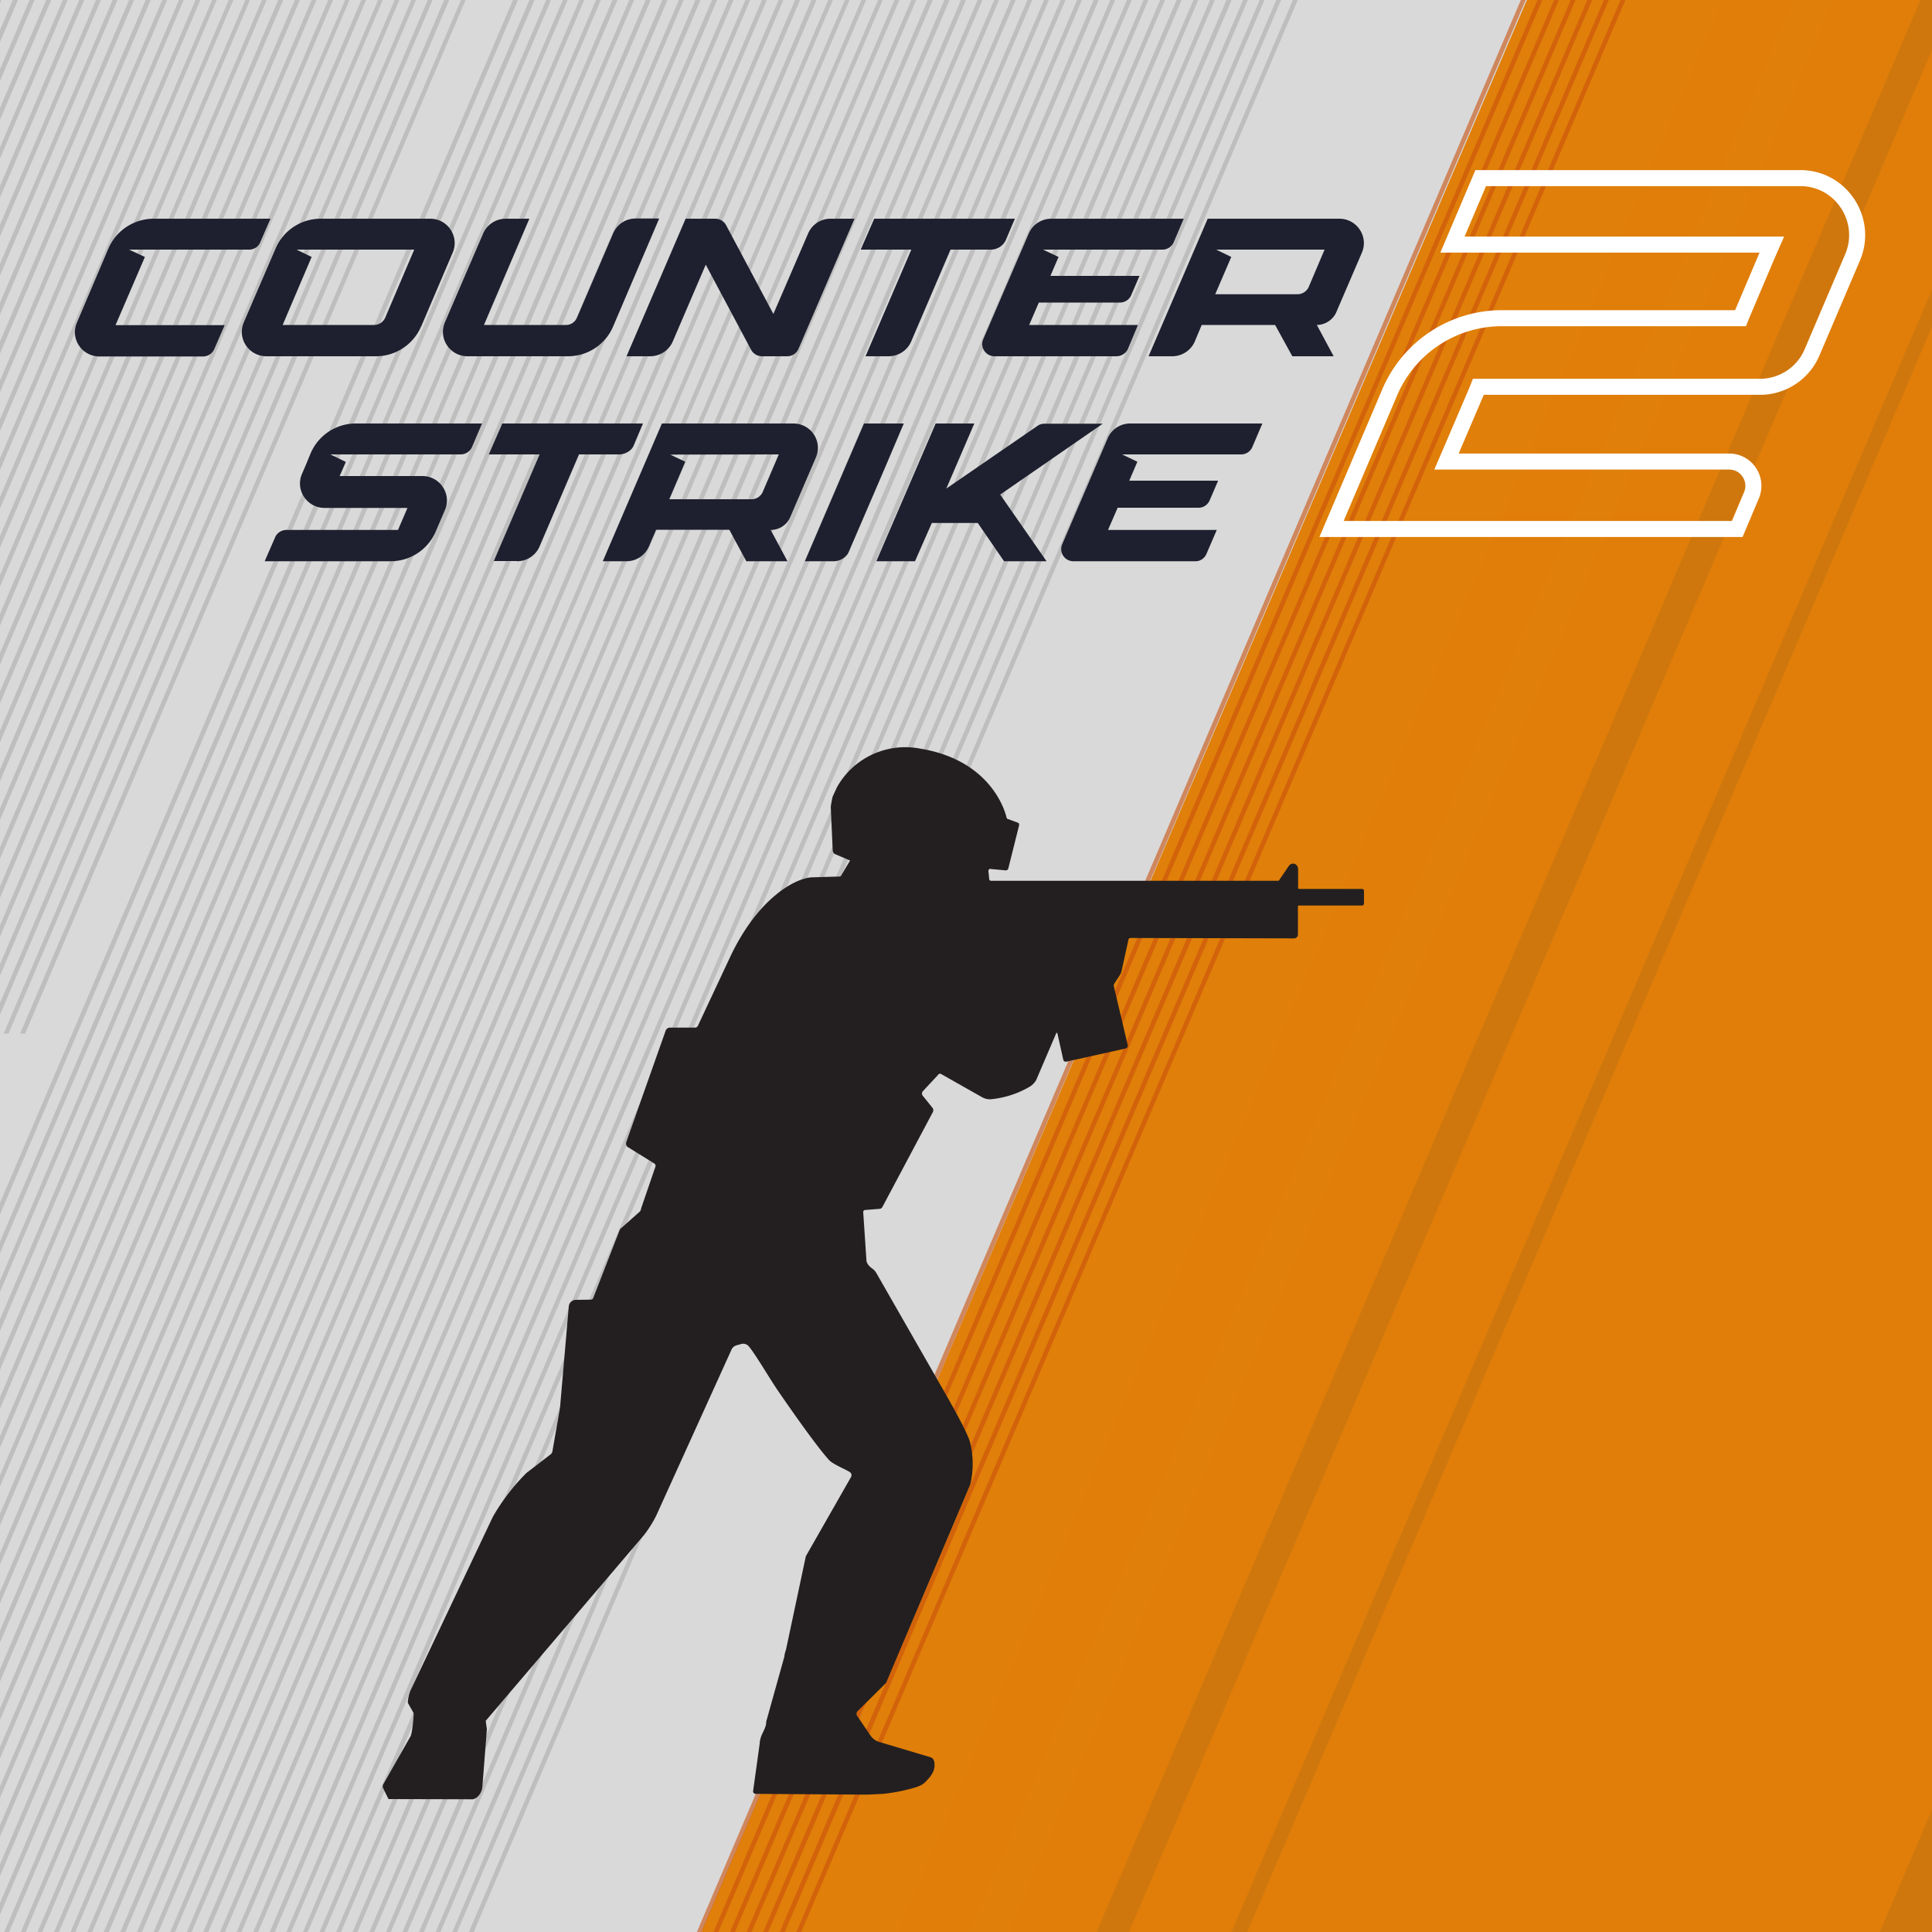 <svg xmlns="http://www.w3.org/2000/svg" fill-rule="evenodd" viewBox="0 0 100 100">
    <rect x="0" y="0" width="100" height="100" fill="#333333" stroke="none"/>
    <path fill="#e07f09" d="M78.72 0H99.4L56.76 100h-20.7L78.73 0ZM100 2.59v12.4L63.74 100h-5.3L100 2.59ZM100 16.91v76.76L97.3 100H64.56L100 16.91Z"/>
    <path fill="#d9d9d9" d="M79.03 0 36.3 100H0V0h79.03Z"/>
    <path fill="#c8500d" fill-opacity=".6" d="M78.72 0h.25L36.32 100h-.25L78.72 0Zm.86 0h.25L37.18 100h-.25L79.58 0Zm.86 0h.25L38.04 100h-.25L80.44 0Zm.86 0h.25L38.9 100h-.25L81.3 0Zm.86 0h.25L39.76 100h-.26L82.16 0Zm.86 0h.25L40.62 100h-.26L83.02 0Zm.86 0h.25L41.47 100h-.25L83.88 0Z"/>
    <path fill="#e07f09" fill-opacity=".9" d="M89.17 0h3.64L50.16 100H46.5L89.17 0Zm5.72 0H100v100H52.23L94.89 0Z"/>
    <path fill="#bebebe" d="M0 62.26 26.55 0h.26L0 62.86v-.6ZM27.4 0h.27L0 64.87v-.6L27.4 0Zm.87 0h.25L0 66.87v-.58L28.27 0Zm.86 0h.25L0 68.89v-.6L29.13 0Zm.86 0h.25L0 70.9v-.6L29.99 0Zm.86 0h.25L0 72.92v-.6L30.85 0Zm.86 0h.25L0 74.93v-.59L31.7 0Zm.86 0h.25L0 76.94v-.58L32.57 0Zm.85 0h.26L0 78.96v-.6L33.42 0Zm.86 0h.27L0 80.99v-.6L34.28 0Zm.86 0h.25L0 82.98v-.58L35.14 0ZM36 0h.25L0 85v-.58L36 0Zm.86 0h.25L0 87.02v-.6L36.86 0Zm.86 0h.25L0 89.03v-.6L37.72 0Zm.86 0h.25L0 91.02v-.59L38.58 0Zm.86 0h.25L0 93.05v-.58L39.44 0Zm.86 0h.25L0 95.07v-.59L40.3 0Zm.85 0h.26L0 97.1v-.6L41.15 0ZM42 0h.26L0 99.1v-.6L42 0Zm.86 0h.25L.47 100H.22L42.87 0Zm.86 0h.25L1.33 100h-.25L43.73 0Zm.86 0h.25L2.19 100h-.25L44.59 0Zm.86 0h.25L3.05 100H2.8L45.45 0Zm.86 0h.25L3.9 100h-.25L46.3 0ZM24.1 0 1.3 53.5h-.26L23.86 0h.26Zm-.85 0L.44 53.5H.19L22.99 0h.27Zm-.86 0L0 52.52v-.6L22.14 0h.26Zm-.86 0L0 50.5v-.59L21.29 0h.25Zm-.86 0L0 48.48v-.58L20.43 0h.25Zm-.86 0L0 46.47v-.59L19.57 0h.25Zm-.86 0L0 44.45v-.59L18.7 0h.26Zm-.86 0L0 42.44v-.59L17.86 0h.24Zm-.85 0L0 40.44v-.61L16.99 0h.26Zm-.86 0L0 38.42v-.6L16.13 0h.26Zm-.86 0L0 36.4v-.6L15.26 0h.27Zm-.86 0L0 34.4v-.6L14.4 0h.27Zm-.86 0L0 32.38v-.6L13.56 0h.25Zm-.86 0L0 30.36v-.59L12.7 0h.25Zm-.86 0L0 28.35v-.6L11.84 0h.25Zm-.86 0L0 26.33v-.6L10.98 0h.25Zm-.85 0L0 24.33v-.6L10.12 0h.26Zm-.86 0L0 22.31v-.6L9.26 0h.26Zm-.86 0L0 20.3v-.6L8.4 0h.26ZM7.8 0 0 18.3v-.62L7.54 0h.26Zm-.86 0L0 16.28v-.61L6.68 0h.26Zm-.86 0L0 14.26v-.6L5.83 0h.25Zm-.86 0L0 12.24v-.6L4.97 0h.25Zm-.86 0L0 10.23v-.6L4.1 0h.26ZM3.5 0 0 8.21v-.58L3.25 0h.25Zm-.85 0L0 6.2v-.6L2.39 0h.26Zm-.86 0L0 4.19v-.6L1.53 0h.26ZM.93 0 0 2.18v-.63L.66 0h.27ZM.07 0 0 .17V0h.07Z"/>
    <path fill="#bebebe" d="M0 84.42 36 0h.25L0 85v-.58ZM36.86 0h.25L0 87.02v-.6L36.86 0Zm10.3 0h.26L4.77 100h-.25L47.17 0Zm.86 0h.26L5.63 100h-.26L48.02 0Zm.86 0h.27L6.49 100h-.26L48.88 0Zm.86 0H50L7.35 100h-.26L49.74 0Zm.86 0h.25L8.2 100h-.25L50.6 0Zm.86 0h.25L9.06 100h-.25L51.46 0Zm.86 0h.25L9.92 100h-.25L52.32 0Zm.85 0h.26L10.78 100h-.26L53.18 0Zm.87 0h.25L11.64 100h-.25L54.04 0Zm.86 0h.25L12.5 100h-.25L54.9 0Zm.85 0H56L13.36 100h-.25L55.75 0Zm.86 0h.26L14.22 100h-.26L56.61 0Zm.86 0h.25L15.07 100h-.25L57.47 0Zm.86 0h.25L15.93 100h-.25L58.33 0Zm.86 0h.25L16.79 100h-.25L59.19 0Zm.86 0h.25L17.65 100h-.25L60.05 0Zm.86 0h.25L18.5 100h-.25L60.9 0Zm.86 0h.25L19.37 100h-.25L61.77 0Zm.86 0h.25L20.23 100h-.25L62.63 0Zm.85 0h.27L21.09 100h-.26L63.48 0Zm.86 0h.25L21.94 100h-.25L64.34 0Zm.86 0h.25L22.8 100h-.25L65.2 0Zm.86 0h.25L23.66 100h-.25L66.06 0Zm.86 0h.25L24.52 100h-.25L66.92 0Z"/>
    <path fill="none" stroke="#fff" stroke-width=".83" d="M91.17 20.02H76.52l-.1.25-1.3 3.04-.25.58H89.5c.9 0 1.51.92 1.15 1.76l-.73 1.73h-21l3.01-7.07a6.31 6.31 0 0 1 5.79-3.84h12.37l.1-.25 1.27-2.99.25-.57H75.18l1.46-3.44h16.55c2.1 0 3.52 2.16 2.7 4.1l-2.09 4.9a2.93 2.93 0 0 1-2.63 1.8Z"/>
    <path fill="#1e202f" d="M7.96 11.32c-1.02 0-1.93.6-2.34 1.52L3.98 16.7c-.36.83.26 1.75 1.17 1.75h5.36c.25 0 .48-.15.58-.38l.54-1.24H5.98L7.5 13.3l-.82-.38h6.21c.26 0 .49-.15.58-.38l.53-1.22H7.96Zm13.83 5.59a2.54 2.54 0 0 1-2.33 1.53h-5.67c-.91 0-1.53-.92-1.17-1.76l1.65-3.83a2.54 2.54 0 0 1 2.33-1.53h5.67c.9 0 1.52.92 1.16 1.76L21.8 16.9l-.01.01Zm-1.85-.47 1.5-3.52h-6.09l.78.38-1.5 3.52h4.72c.26 0 .49-.15.59-.38Zm6.82 12.6h-1.2l2.37-5.52H25.3l.7-1.6h7.28l-.48 1.14c-.11.27-.44.46-.76.46h-2.07l-2.04 4.76c-.2.47-.66.77-1.17.77v-.01Zm23.85-1.97h-2.38l-.87 1.98h-2l3.07-7.13h2l-1.45 3.37 4.74-3.26c.1-.07.23-.1.36-.1h3l-5.31 3.67 2.4 3.45h-2.2l-1.36-1.98Zm-3.83-5.15h-2.06l-3.06 7.13h1.5c.32 0 .66-.21.77-.48l1.8-4.18 1.05-2.47Zm-6 7.13h-2.15l-.88-1.63h-3.79l-.37.86c-.2.47-.66.77-1.16.77H31.2l3.06-7.13h6.8c.92 0 1.53.93 1.17 1.76l-1.32 3.07a1.1 1.1 0 0 1-1.02.68l.87 1.62h.02Zm.66-3.53-1.13-2-5.62.01.78.37-.83 1.94h4.26c.25 0 .48-.15.58-.38l.83-1.94 1.13 2Zm17.01-.64h4.6l-.43 1c-.1.24-.32.4-.58.4h-4.19l-.5 1.15h5.63l-.53 1.23c-.1.24-.33.4-.59.39h-6.3a.63.63 0 0 1-.58-.88l2.35-5.48c.2-.47.66-.77 1.17-.77h6.84l-.52 1.22a.63.63 0 0 1-.59.38h-6.15l.79.38-.42.98Zm-33.4-8.06 2.35-5.5h-1.22c-.51 0-.97.3-1.17.76l-1.98 4.6c-.36.84.26 1.76 1.17 1.76h5.2c1.01 0 1.93-.6 2.33-1.53l2.39-5.6H32.9c-.51 0-.97.3-1.17.78l-1.86 4.34c-.1.24-.33.4-.59.39h-4.23ZM46 18.44h-1.2l2.37-5.52h-2.62l.7-1.6h7.28l-.48 1.13a.86.86 0 0 1-.76.47H49.2l-2.04 4.76c-.2.46-.66.76-1.17.76H46Zm22.16-1.62.87 1.62h-2.14L66 16.82h-3.8l-.36.86c-.2.46-.66.76-1.17.76h-1.22l3.06-7.12h6.81c.91 0 1.53.92 1.17 1.76l-1.32 3.07c-.17.4-.58.67-1.02.67h.01Zm.4-3.9 1.14 2-1.14-2-.82 1.93a.64.64 0 0 1-.59.38H62.9l.83-1.93-.78-.38h5.61Zm-9.58 1.36h-4.61l.42-.98-.8-.38h6.18c.25 0 .48-.15.58-.38l.52-1.22h-6.85c-.51 0-.97.3-1.17.76l-2.36 5.48c-.18.42.13.88.59.88h6.3c.26 0 .5-.15.6-.38l.52-1.24h-5.63l.5-1.16h4.2c.25 0 .48-.15.58-.38l.43-1Zm-24.16 3.4c-.2.46-.66.76-1.17.76h-1.22l3.06-7.12h1.53c.24 0 .45.13.56.33l2.45 4.6 1.8-4.17c.2-.46.65-.76 1.16-.76h1.24l-2.9 6.74a.64.64 0 0 1-.59.38h-1.3a.64.64 0 0 1-.56-.33l-2.35-4.41-1.71 3.98ZM20.6 27.43l.49-1.14H16.8c-.91 0-1.53-.93-1.17-1.76l.19-.44.26-.63a2.54 2.54 0 0 1 2.34-1.54h6.53l-.52 1.22a.64.64 0 0 1-.59.38H17.1l.8.39-.32.73h4.28c.91 0 1.53.93 1.17 1.76l-.48 1.12a2.54 2.54 0 0 1-2.34 1.53H13.7l.54-1.24c.1-.23.33-.38.59-.38h5.78-.01Z"/>
    <path fill="#231f20" d="M67.24 46.01a.05.05 0 0 1-.05-.04V45c0-.17-.11-.3-.26-.3a.26.26 0 0 0-.22.12l-.51.75a.05.05 0 0 1-.05.02H51.3a.1.1 0 0 1-.1-.1l-.04-.4v-.02c0-.05.05-.1.1-.1a.1.1 0 0 1 .03.01l.76.07c.07 0 .13-.04.14-.1l.56-2.24v-.03a.1.1 0 0 0-.07-.1l-.52-.19a.1.1 0 0 1-.06-.07c-.09-.39-.85-3-4.52-3.58-1.7-.31-3.42.5-4.26 2.01l-.22.48c-.02.04-.1.5-.1.53l.1 2.24c0 .08.04.15.1.2l.8.34-.44.74a.12.12 0 0 1-.12.09l-1.41.04c-.88.04-2.83 1.1-4.26 4.17l-1.65 3.52a.17.17 0 0 1-.15.09h-1.31c-.08 0-.17.07-.2.14l-2.04 5.77a.25.25 0 0 0 .04.25l1.42.88c.04.04.06.09.05.14l-.75 2.19c0 .05-.03.1-.05.14l-.98.87a.24.24 0 0 0-.09.13l-1.35 3.47a.14.14 0 0 1-.14.1l-.76.01c-.2 0-.35.15-.37.34l-.45 5.2-.04.26-.36 2.06a.3.3 0 0 1-.08.13l-1.26.97a10.7 10.7 0 0 0-1.74 2.27l-4.22 8.9c-.1.19-.18.51-.18.73l.3.53c0 .2-.07 1.04-.16 1.2l-1.41 2.48a.22.22 0 0 0-.01.2l.07.15.21.42 4.3.01c.26.02.55-.32.56-.68l.23-2.94-.06-.44 8.18-9.6c.22-.27.5-.72.65-1.03l3.9-8.6c.05-.1.13-.16.23-.2l.25-.07c.15-.05.31 0 .41.12.34.4 1.14 1.77 1.54 2.34.32.47 1.92 2.79 2.62 3.55.2.21.8.45 1.06.61.09.06.12.17.07.26l-2.34 4.1-1.03 4.85c-.04.1-.07.22-.08.34l-.94 3.37c0 .42-.32.64-.34 1.15l-.34 2.45c0 .08.05.14.13.14l5.77.04.82-.04a9.03 9.03 0 0 0 1.7-.34c.25-.08.41-.18.51-.29.2-.2.43-.46.46-.78v-.18a.53.53 0 0 0-.06-.19l-.01-.02a.22.22 0 0 0-.07-.06.23.23 0 0 0-.05-.03l-2.68-.8a.84.84 0 0 1-.43-.31l-.72-1.06a.2.2 0 0 1 .04-.22l1.4-1.39c.05-.04.09-.1.11-.16l4.32-10.18a4.6 4.6 0 0 0 0-2.14c-.1-.57-1.55-3.01-1.93-3.69l-2.92-5.1a.75.75 0 0 0-.22-.25.99.99 0 0 1-.19-.17.54.54 0 0 1-.11-.21l-.17-2.54c0-.05.03-.1.08-.11l.76-.06c.07 0 .13-.05.16-.11l2.6-4.89a.22.22 0 0 0 0-.21l-.53-.66a.2.2 0 0 1 0-.2l.8-.86c.03-.06.1-.08.16-.05l2.12 1.2c.13.07.27.11.42.11a4.9 4.9 0 0 0 2.06-.66 1 1 0 0 0 .32-.33l1.04-2.43c0-.03.05-.03.06 0l.3 1.35c.01.09.09.14.17.12l3.06-.68c.08-.02.13-.1.11-.18l-.72-3.05c0-.04 0-.08.02-.12l.3-.46a.63.63 0 0 0 .08-.19l.36-1.64a.1.1 0 0 1 .1-.08l8.46.02h.01a.2.2 0 0 0 .2-.2v-1.45c0-.03.03-.05.05-.05h3.27a.1.1 0 0 0 .1-.1v-.66a.1.1 0 0 0-.1-.1h-3.27.01Z"/>
</svg>
